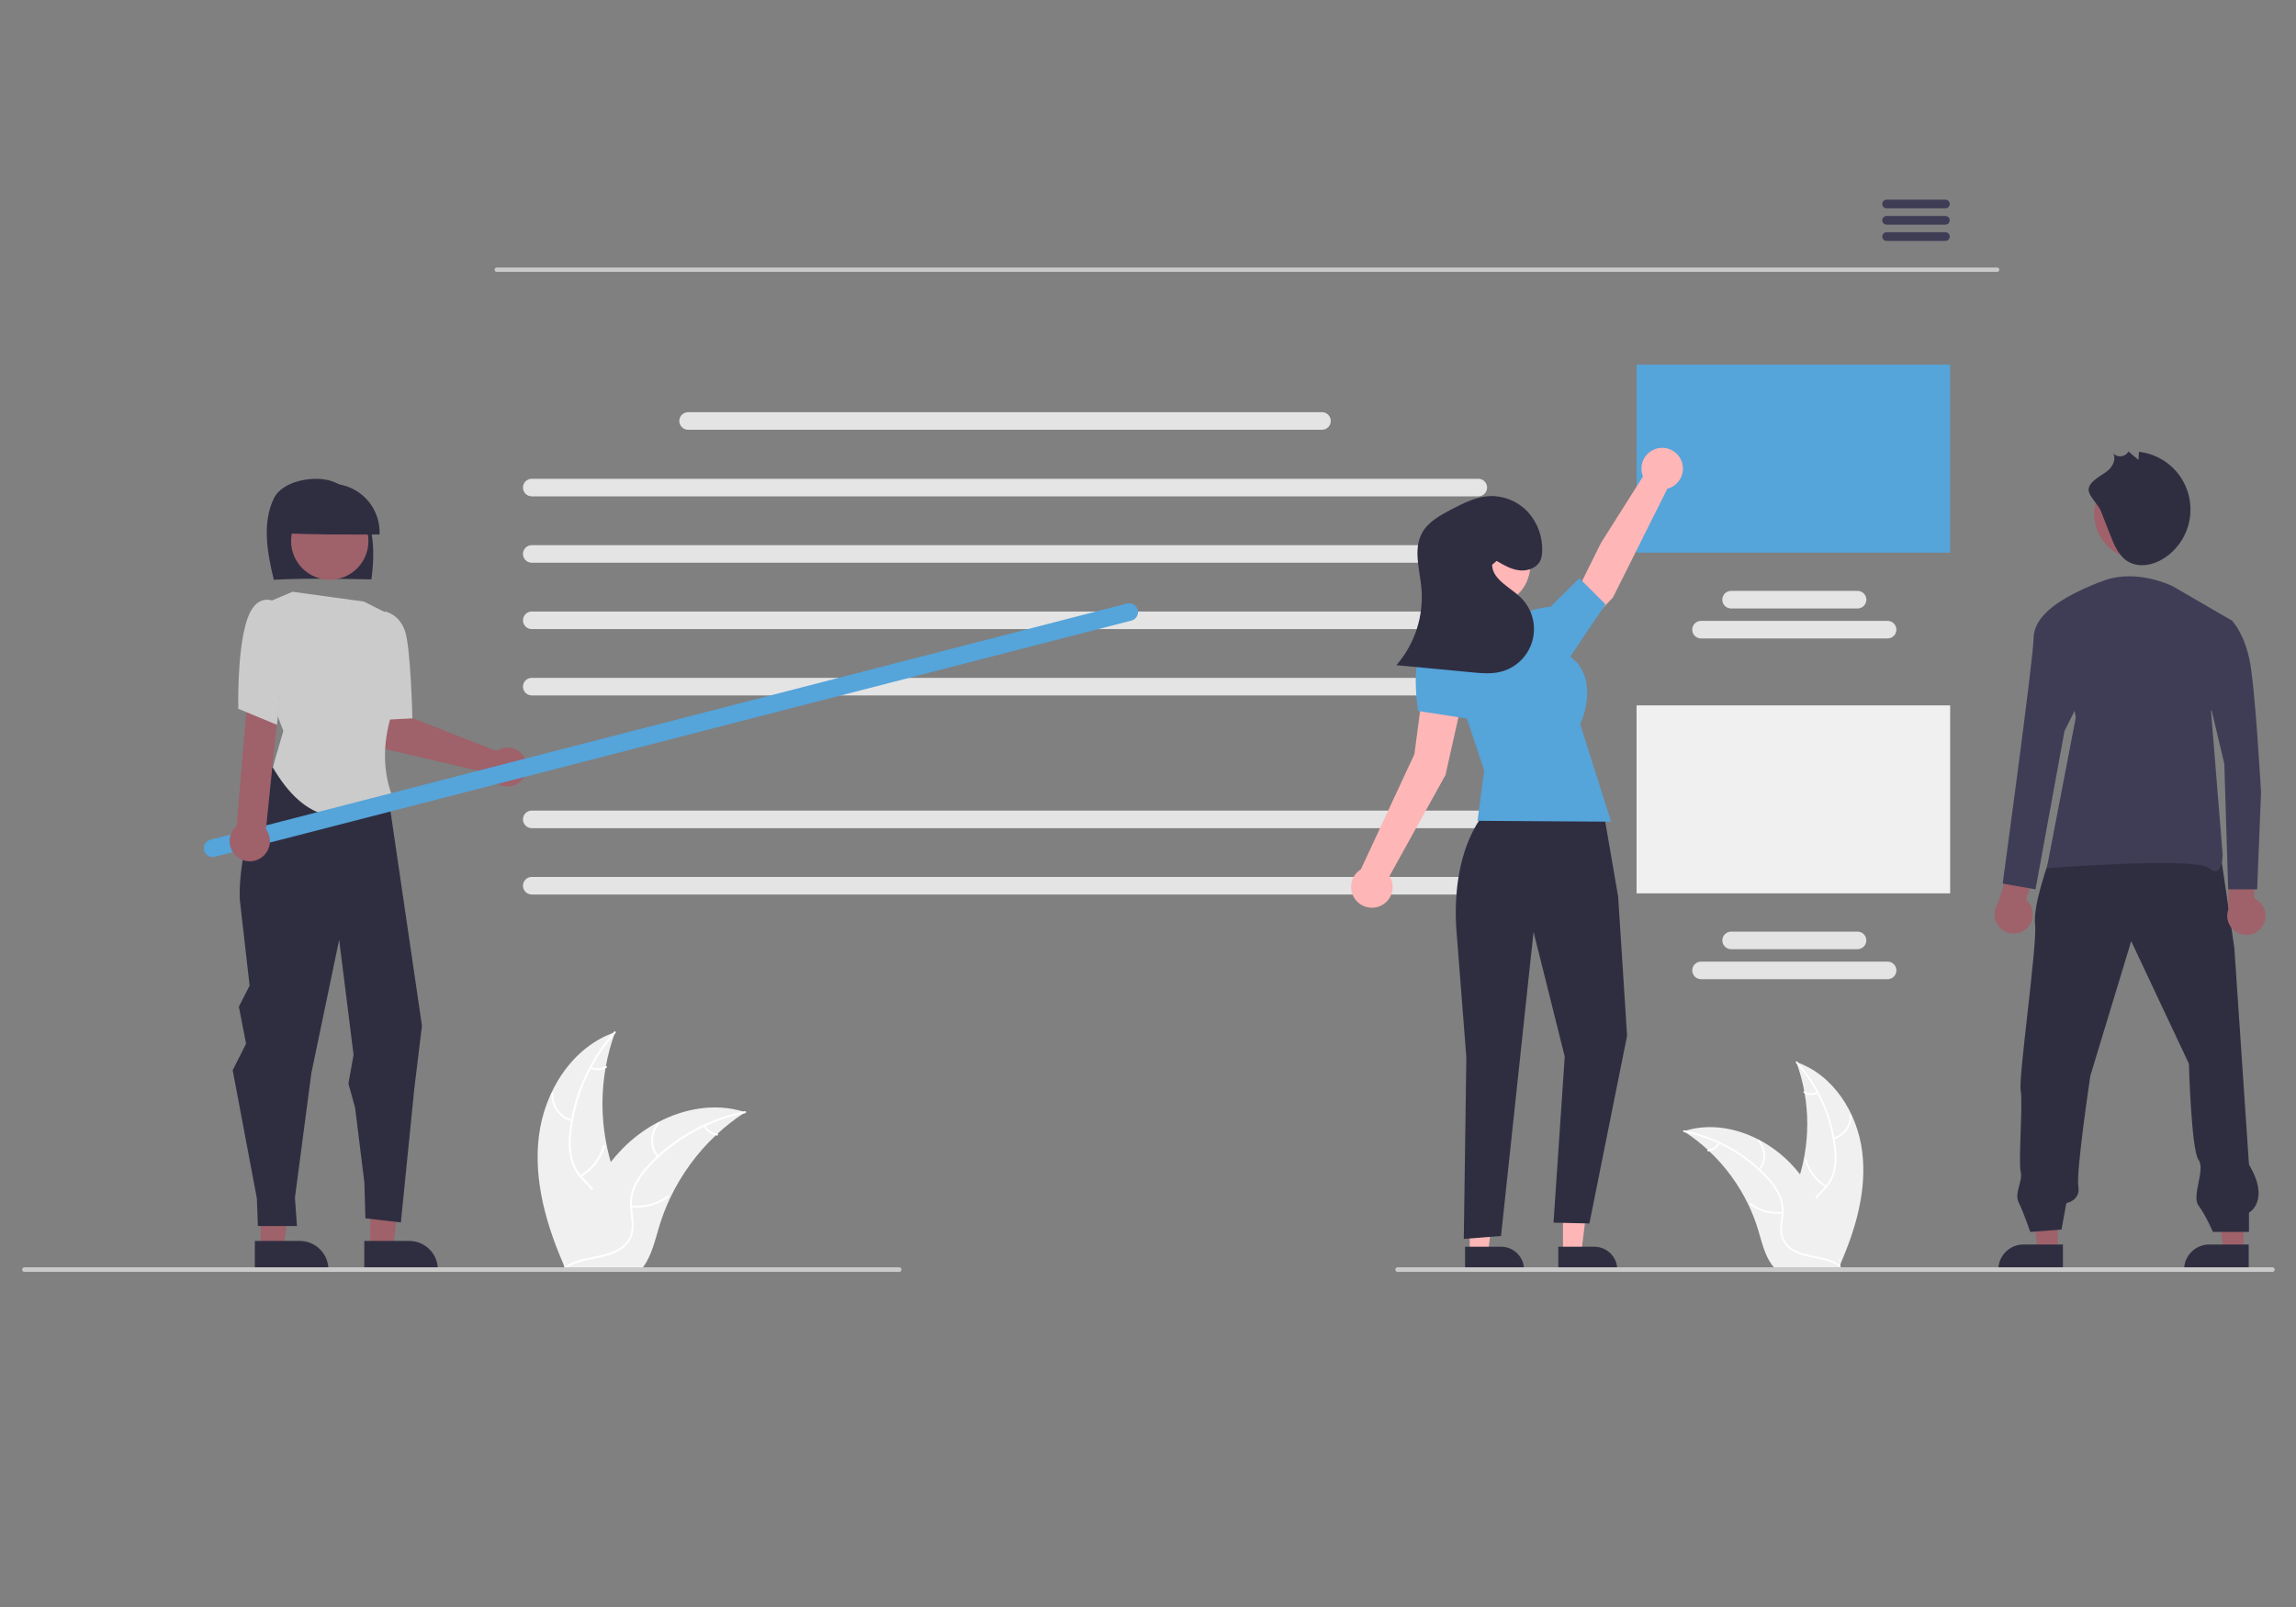 <?xml version="1.0" encoding="UTF-8" standalone="no" ?>
<!DOCTYPE svg PUBLIC "-//W3C//DTD SVG 1.1//EN" "http://www.w3.org/Graphics/SVG/1.1/DTD/svg11.dtd">
<svg xmlns="http://www.w3.org/2000/svg" xmlns:xlink="http://www.w3.org/1999/xlink" version="1.1" width="500" height="350" viewBox="0 0 500 350" xml:space="preserve">
<rect x="0" y="0" width="500" height="350" fill="#808080" stroke="none"/>
<desc>Created with Fabric.js 4.6.0</desc>
<defs>
</defs>
<g transform="matrix(0.5 0 0 0.5 126.78 250.42)" id="NEQy1RL6b5vdJhD2Q0YyV"  >
<path style="stroke: none; stroke-width: 1; stroke-dasharray: none; stroke-linecap: butt; stroke-dashoffset: 0; stroke-linejoin: miter; stroke-miterlimit: 4; fill: rgb(240,240,240); fill-rule: nonzero; opacity: 1;" vector-effect="non-scaling-stroke"  transform=" translate(-352.58, -632.21)" d="M 333.732 626.165 C 336.164 606.614 348.28 587.352 366.925 580.989 C 359.572 601.112 359.574 623.187 366.93 643.309 C 369.795 651.059 373.788 659.38 371.093 667.191 C 369.416 672.051 365.314 675.77 360.729 678.095 C 356.144 680.42 351.055 681.528 346.03 682.614 L 345.041 683.432 C 337.063 665.418 331.301 645.715 333.732 626.165 Z" stroke-linecap="round" />
</g>
<g transform="matrix(0.5 0 0 0.5 128.44 250.18)" id="rcUrTuBvffaTBfd8xc5fp"  >
<path style="stroke: none; stroke-width: 1; stroke-dasharray: none; stroke-linecap: butt; stroke-dashoffset: 0; stroke-linejoin: miter; stroke-miterlimit: 4; fill: rgb(255,255,255); fill-rule: nonzero; opacity: 1;" vector-effect="non-scaling-stroke"  transform=" translate(-355.91, -631.73)" d="M 367.11 581.359 C 356.252 593.525 349.503 608.803 347.823 625.023 C 347.399 628.509 347.527 632.039 348.203 635.485 C 348.969 638.82 350.615 641.889 352.969 644.372 C 355.117 646.733 357.587 648.898 359.124 651.739 C 360.672 654.704 360.881 658.189 359.698 661.318 C 358.341 665.21 355.666 668.382 352.943 671.394 C 349.919 674.737 346.725 678.162 345.44 682.595 C 345.284 683.132 344.46 682.859 344.616 682.323 C 346.852 674.611 354.338 670.23 357.909 663.284 C 359.575 660.042 360.274 656.279 358.712 652.858 C 357.346 649.866 354.801 647.631 352.605 645.26 C 350.273 642.87 348.562 639.946 347.621 636.743 C 346.772 633.343 346.508 629.823 346.84 626.335 C 347.462 618.469 349.318 610.75 352.338 603.461 C 355.738 595.122 360.54 587.427 366.536 580.708 C 366.907 580.292 367.479 580.946 367.11 581.359 Z" stroke-linecap="round" />
</g>
<g transform="matrix(0.5 0 0 0.5 122.45 241.08)" id="lRaRSNC34xDx_gFM0s7cV"  >
<path style="stroke: none; stroke-width: 1; stroke-dasharray: none; stroke-linecap: butt; stroke-dashoffset: 0; stroke-linejoin: miter; stroke-miterlimit: 4; fill: rgb(255,255,255); fill-rule: nonzero; opacity: 1;" vector-effect="non-scaling-stroke"  transform=" translate(-343.89, -613.48)" d="M 348.057 619.769 C 342.515 618.423 338.764 613.261 339.196 607.575 C 339.24 607.018 340.108 607.061 340.064 607.619 C 339.651 612.915 343.159 617.722 348.329 618.944 C 348.872 619.073 348.597 619.897 348.057 619.769 Z" stroke-linecap="round" />
</g>
<g transform="matrix(0.5 0 0 0.5 129 252.87)" id="8rn2TOu5_8__-T9INCigD"  >
<path style="stroke: none; stroke-width: 1; stroke-dasharray: none; stroke-linecap: butt; stroke-dashoffset: 0; stroke-linejoin: miter; stroke-miterlimit: 4; fill: rgb(255,255,255); fill-rule: nonzero; opacity: 1;" vector-effect="non-scaling-stroke"  transform=" translate(-357.04, -637.13)" d="M 351.722 643.319 C 356.568 640.426 360.145 635.812 361.741 630.398 C 361.898 629.862 362.723 630.134 362.565 630.67 C 360.895 636.301 357.162 641.095 352.113 644.095 C 351.631 644.38 351.243 643.603 351.722 643.319 Z" stroke-linecap="round" />
</g>
<g transform="matrix(0.5 0 0 0.5 130.32 232.62)" id="iZwr3kVJ7snHaL8W5xT7U"  >
<path style="stroke: none; stroke-width: 1; stroke-dasharray: none; stroke-linecap: butt; stroke-dashoffset: 0; stroke-linejoin: miter; stroke-miterlimit: 4; fill: rgb(255,255,255); fill-rule: nonzero; opacity: 1;" vector-effect="non-scaling-stroke"  transform=" translate(-359.69, -596.51)" d="M 356.544 595.945 C 358.546 596.896 360.892 596.777 362.788 595.628 C 363.265 595.336 363.653 596.114 363.178 596.403 C 361.079 597.663 358.492 597.8 356.271 596.769 C 356.049 596.688 355.928 596.448 355.995 596.221 C 356.071 595.994 356.316 595.871 356.544 595.945 Z" stroke-linecap="round" />
</g>
<g transform="matrix(0.5 0 0 0.5 142.53 258.88)" id="9mqm19ipmu99v2U4S-IU5"  >
<path style="stroke: none; stroke-width: 1; stroke-dasharray: none; stroke-linecap: butt; stroke-dashoffset: 0; stroke-linejoin: miter; stroke-miterlimit: 4; fill: rgb(240,240,240); fill-rule: nonzero; opacity: 1;" vector-effect="non-scaling-stroke"  transform=" translate(-384.19, -649.2)" d="M 423.758 615.909 C 423.465 616.099 423.172 616.29 422.879 616.488 C 418.952 619.07 415.242 621.967 411.784 625.15 C 411.513 625.392 411.242 625.641 410.978 625.89 C 402.73 633.647 395.993 642.869 391.111 653.085 C 389.172 657.152 387.545 661.361 386.245 665.675 C 384.449 671.633 382.977 678.236 379.422 683.109 C 379.057 683.622 378.661 684.111 378.235 684.575 L 346.115 684.575 C 346.042 684.538 345.969 684.509 345.895 684.472 L 344.613 684.531 C 344.665 684.304 344.723 684.069 344.774 683.842 C 344.804 683.71 344.84 683.578 344.87 683.446 C 344.891 683.358 344.914 683.27 344.928 683.19 C 344.935 683.16 344.943 683.131 344.95 683.109 C 344.965 683.029 344.987 682.955 345.002 682.882 Q 345.485 680.914 345.998 678.947 C 345.998 678.939 345.998 678.939 346.005 678.932 C 348.515 668.912 352.205 659.224 356.998 650.073 C 357.144 649.802 357.291 649.524 357.452 649.253 C 359.671 645.202 362.218 641.339 365.066 637.703 C 366.632 635.717 368.298 633.812 370.057 631.994 C 374.61 627.307 379.873 623.365 385.651 620.313 C 397.172 614.231 410.509 611.9 422.82 615.616 C 423.135 615.711 423.443 615.806 423.758 615.909 Z" stroke-linecap="round" />
</g>
<g transform="matrix(0.5 0 0 0.5 142.64 259.19)" id="uISE5zpcvPUv1Ou6g5Ajg"  >
<path style="stroke: none; stroke-width: 1; stroke-dasharray: none; stroke-linecap: butt; stroke-dashoffset: 0; stroke-linejoin: miter; stroke-miterlimit: 4; fill: rgb(255,255,255); fill-rule: nonzero; opacity: 1;" vector-effect="non-scaling-stroke"  transform=" translate(-384.41, -649.81)" d="M 423.686 616.316 C 407.692 619.493 393.105 627.629 381.997 639.568 C 379.561 642.095 377.537 644.991 376.002 648.149 C 374.607 651.274 374.073 654.715 374.457 658.115 C 374.751 661.293 375.42 664.509 374.936 667.703 C 374.387 671.002 372.455 673.91 369.627 675.696 C 366.2 677.987 362.155 678.909 358.167 679.674 C 353.74 680.524 349.128 681.335 345.433 684.101 C 344.985 684.436 344.491 683.722 344.938 683.387 C 351.367 678.576 359.982 679.585 367.015 676.189 C 370.297 674.604 373.121 672.02 373.934 668.348 C 374.645 665.137 373.958 661.819 373.632 658.604 C 373.209 655.293 373.603 651.928 374.78 648.804 C 376.15 645.578 378.058 642.609 380.423 640.023 C 385.656 634.118 391.784 629.071 398.584 625.069 C 406.32 620.459 414.787 617.206 423.619 615.451 C 424.166 615.342 424.229 616.209 423.686 616.316 Z" stroke-linecap="round" />
</g>
<g transform="matrix(0.5 0 0 0.5 142.71 248.31)" id="3X_OWJGpN-2OFIq0e-4e3"  >
<path style="stroke: none; stroke-width: 1; stroke-dasharray: none; stroke-linecap: butt; stroke-dashoffset: 0; stroke-linejoin: miter; stroke-miterlimit: 4; fill: rgb(255,255,255); fill-rule: nonzero; opacity: 1;" vector-effect="non-scaling-stroke"  transform=" translate(-384.55, -627.99)" d="M 385.348 635.513 C 381.733 631.102 381.846 624.722 385.614 620.443 C 385.985 620.025 386.652 620.581 386.281 620.999 C 382.763 624.98 382.67 630.93 386.061 635.018 C 386.418 635.449 385.702 635.941 385.348 635.513 Z" stroke-linecap="round" />
</g>
<g transform="matrix(0.5 0 0 0.5 141.48 261.69)" id="ItooeQs4IDz48GfcrTrQq"  >
<path style="stroke: none; stroke-width: 1; stroke-dasharray: none; stroke-linecap: butt; stroke-dashoffset: 0; stroke-linejoin: miter; stroke-miterlimit: 4; fill: rgb(255,255,255); fill-rule: nonzero; opacity: 1;" vector-effect="non-scaling-stroke"  transform=" translate(-382.07, -654.84)" d="M 374.095 656.524 C 379.707 657.131 385.341 655.601 389.874 652.239 C 390.323 651.905 390.817 652.619 390.368 652.952 C 385.644 656.442 379.778 658.023 373.94 657.378 C 373.384 657.316 373.542 656.462 374.095 656.524 Z" stroke-linecap="round" />
</g>
<g transform="matrix(0.5 0 0 0.5 154.82 246.17)" id="pFNbcQWxTjuO4ooltYQhw"  >
<path style="stroke: none; stroke-width: 1; stroke-dasharray: none; stroke-linecap: butt; stroke-dashoffset: 0; stroke-linejoin: miter; stroke-miterlimit: 4; fill: rgb(255,255,255); fill-rule: nonzero; opacity: 1;" vector-effect="non-scaling-stroke"  transform=" translate(-408.84, -623.69)" d="M 406.468 621.601 C 407.494 623.566 409.439 624.883 411.644 625.107 C 412.201 625.162 412.042 626.016 411.489 625.961 C 409.055 625.703 406.906 624.255 405.754 622.095 C 405.625 621.896 405.673 621.632 405.864 621.491 C 406.061 621.356 406.33 621.405 406.468 621.601 Z" stroke-linecap="round" />
</g>
<g transform="matrix(0.5 0 0 0.5 397.39 253.46)" id="3XdhsMX3jnqTeLDdZwuTH"  >
<path style="stroke: none; stroke-width: 1; stroke-dasharray: none; stroke-linecap: butt; stroke-dashoffset: 0; stroke-linejoin: miter; stroke-miterlimit: 4; fill: rgb(240,240,240); fill-rule: nonzero; opacity: 1;" vector-effect="non-scaling-stroke"  transform=" translate(-895.55, -638.31)" d="M 911.84 633.079 C 909.738 616.177 899.263 599.524 883.144 594.024 C 889.501 611.42 889.5 630.505 883.141 647.9 C 880.664 654.6 877.211 661.794 879.541 668.546 C 880.991 672.748 884.537 675.963 888.501 677.973 C 892.465 679.983 896.864 680.941 901.209 681.879 L 902.064 682.586 C 908.96 667.013 913.942 649.98 911.84 633.079 Z" stroke-linecap="round" />
</g>
<g transform="matrix(0.5 0 0 0.5 395.95 253.25)" id="xI-hsKeNW-sDgtX6qtdjW"  >
<path style="stroke: none; stroke-width: 1; stroke-dasharray: none; stroke-linecap: butt; stroke-dashoffset: 0; stroke-linejoin: miter; stroke-miterlimit: 4; fill: rgb(255,255,255); fill-rule: nonzero; opacity: 1;" vector-effect="non-scaling-stroke"  transform=" translate(-892.66, -637.89)" d="M 882.984 594.343 C 892.371 604.861 898.206 618.069 899.659 632.092 C 900.025 635.105 899.914 638.157 899.33 641.136 C 898.667 644.019 897.245 646.672 895.21 648.819 C 893.353 650.86 891.217 652.732 889.888 655.188 C 888.55 657.751 888.37 660.764 889.393 663.469 C 890.566 666.833 892.878 669.576 895.232 672.179 C 897.846 675.07 900.607 678.031 901.718 681.863 C 901.853 682.328 902.566 682.092 902.431 681.628 C 900.498 674.961 894.026 671.173 890.939 665.168 C 889.499 662.366 888.894 659.113 890.245 656.155 C 891.425 653.568 893.626 651.636 895.524 649.586 C 897.54 647.521 899.019 644.993 899.833 642.224 C 900.567 639.284 900.795 636.242 900.508 633.226 C 899.97 626.426 898.366 619.753 895.755 613.451 C 892.816 606.242 888.664 599.589 883.481 593.78 C 883.16 593.421 882.666 593.986 882.984 594.343 Z" stroke-linecap="round" />
</g>
<g transform="matrix(0.5 0 0 0.5 401.13 245.38)" id="Ff1adzeSBCFjEbWuexWIP"  >
<path style="stroke: none; stroke-width: 1; stroke-dasharray: none; stroke-linecap: butt; stroke-dashoffset: 0; stroke-linejoin: miter; stroke-miterlimit: 4; fill: rgb(255,255,255); fill-rule: nonzero; opacity: 1;" vector-effect="non-scaling-stroke"  transform=" translate(-903.06, -622.11)" d="M 899.456 627.549 C 904.247 626.386 907.49 621.923 907.116 617.008 C 907.078 616.526 906.328 616.563 906.367 617.045 C 906.723 621.624 903.69 625.779 899.221 626.836 C 898.751 626.948 898.989 627.66 899.456 627.549 Z" stroke-linecap="round" />
</g>
<g transform="matrix(0.5 0 0 0.5 395.47 255.57)" id="rdW0unGJhSzR7wkQbGD-_"  >
<path style="stroke: none; stroke-width: 1; stroke-dasharray: none; stroke-linecap: butt; stroke-dashoffset: 0; stroke-linejoin: miter; stroke-miterlimit: 4; fill: rgb(255,255,255); fill-rule: nonzero; opacity: 1;" vector-effect="non-scaling-stroke"  transform=" translate(-891.69, -642.56)" d="M 896.288 647.909 C 892.098 645.407 889.006 641.419 887.626 636.738 C 887.49 636.275 886.777 636.51 886.914 636.974 C 888.358 641.842 891.585 645.986 895.95 648.579 C 896.366 648.826 896.702 648.154 896.288 647.909 Z" stroke-linecap="round" />
</g>
<g transform="matrix(0.5 0 0 0.5 394.33 238.07)" id="0OV7uJXoK5DrjfD_4m-sP"  >
<path style="stroke: none; stroke-width: 1; stroke-dasharray: none; stroke-linecap: butt; stroke-dashoffset: 0; stroke-linejoin: miter; stroke-miterlimit: 4; fill: rgb(255,255,255); fill-rule: nonzero; opacity: 1;" vector-effect="non-scaling-stroke"  transform=" translate(-889.4, -607.44)" d="M 892.119 606.953 C 890.388 607.776 888.36 607.673 886.721 606.679 C 886.308 606.427 885.973 607.099 886.384 607.35 C 888.198 608.438 890.435 608.557 892.355 607.666 C 892.547 607.596 892.651 607.388 892.593 607.192 C 892.528 606.996 892.316 606.889 892.119 606.953 Z" stroke-linecap="round" />
</g>
<g transform="matrix(0.5 0 0 0.5 383.77 260.77)" id="kZpO3lJkLsVgSEGRbzIYs"  >
<path style="stroke: none; stroke-width: 1; stroke-dasharray: none; stroke-linecap: butt; stroke-dashoffset: 0; stroke-linejoin: miter; stroke-miterlimit: 4; fill: rgb(240,240,240); fill-rule: nonzero; opacity: 1;" vector-effect="non-scaling-stroke"  transform=" translate(-868.22, -652.99)" d="M 834.011 624.212 C 834.265 624.377 834.518 624.542 834.772 624.713 C 838.166 626.945 841.374 629.449 844.363 632.201 C 844.598 632.41 844.832 632.626 845.06 632.841 C 852.191 639.547 858.015 647.519 862.235 656.352 C 863.912 659.868 865.318 663.506 866.442 667.236 C 867.994 672.386 869.268 678.095 872.34 682.308 C 872.656 682.751 872.999 683.174 873.367 683.575 L 901.135 683.575 C 901.198 683.543 901.261 683.518 901.325 683.486 L 902.433 683.537 C 902.389 683.34 902.338 683.138 902.294 682.941 C 902.269 682.827 902.237 682.713 902.212 682.599 C 902.193 682.523 902.174 682.447 902.161 682.377 C 902.155 682.352 902.148 682.327 902.142 682.308 C 902.129 682.238 902.11 682.175 902.097 682.111 Q 901.679 680.41 901.236 678.709 C 901.236 678.703 901.236 678.703 901.23 678.696 C 899.06 670.034 895.87 661.659 891.727 653.748 C 891.6 653.513 891.473 653.273 891.334 653.038 C 889.415 649.536 887.214 646.197 884.751 643.054 C 883.397 641.337 881.957 639.69 880.437 638.118 C 876.5 634.066 871.951 630.658 866.955 628.02 C 856.996 622.761 845.466 620.747 834.822 623.959 C 834.55 624.041 834.284 624.123 834.011 624.212 Z" stroke-linecap="round" />
</g>
<g transform="matrix(0.5 0 0 0.5 383.67 261.04)" id="Zj1Rp52vtMrvjzY9-zCjz"  >
<path style="stroke: none; stroke-width: 1; stroke-dasharray: none; stroke-linecap: butt; stroke-dashoffset: 0; stroke-linejoin: miter; stroke-miterlimit: 4; fill: rgb(255,255,255); fill-rule: nonzero; opacity: 1;" vector-effect="non-scaling-stroke"  transform=" translate(-868.03, -653.52)" d="M 834.074 624.565 C 847.901 627.311 860.512 634.344 870.114 644.666 C 872.221 646.851 873.97 649.355 875.297 652.084 C 876.504 654.785 876.965 657.76 876.633 660.7 C 876.379 663.447 875.801 666.228 876.219 668.989 C 876.694 671.841 878.364 674.355 880.809 675.899 C 883.771 677.879 887.268 678.677 890.716 679.338 C 894.543 680.072 898.53 680.774 901.725 683.165 C 902.112 683.455 902.539 682.837 902.152 682.548 C 896.595 678.389 889.147 679.261 883.067 676.325 C 880.23 674.955 877.788 672.721 877.085 669.547 C 876.471 666.77 877.065 663.903 877.346 661.123 C 877.712 658.26 877.371 655.351 876.353 652.65 C 875.17 649.862 873.52 647.295 871.475 645.06 C 866.952 639.954 861.653 635.591 855.775 632.132 C 849.087 628.146 841.767 625.333 834.131 623.816 C 833.659 623.722 833.604 624.472 834.074 624.565 Z" stroke-linecap="round" />
</g>
<g transform="matrix(0.5 0 0 0.5 383.61 251.63)" id="KGqYh6tDYCZG0-DEHuzFz"  >
<path style="stroke: none; stroke-width: 1; stroke-dasharray: none; stroke-linecap: butt; stroke-dashoffset: 0; stroke-linejoin: miter; stroke-miterlimit: 4; fill: rgb(255,255,255); fill-rule: nonzero; opacity: 1;" vector-effect="non-scaling-stroke"  transform=" translate(-867.91, -634.65)" d="M 867.218 641.16 C 870.343 637.347 870.245 631.832 866.987 628.132 C 866.667 627.77 866.09 628.251 866.411 628.613 C 869.452 632.054 869.533 637.198 866.601 640.733 C 866.293 641.105 866.912 641.53 867.218 641.16 Z" stroke-linecap="round" />
</g>
<g transform="matrix(0.5 0 0 0.5 384.68 263.2)" id="ANiCISxnFEbX0PuhSpqzE"  >
<path style="stroke: none; stroke-width: 1; stroke-dasharray: none; stroke-linecap: butt; stroke-dashoffset: 0; stroke-linejoin: miter; stroke-miterlimit: 4; fill: rgb(255,255,255); fill-rule: nonzero; opacity: 1;" vector-effect="non-scaling-stroke"  transform=" translate(-870.05, -657.86)" d="M 876.946 659.324 C 872.095 659.849 867.224 658.526 863.305 655.62 C 862.917 655.332 862.49 655.949 862.877 656.237 C 866.961 659.254 872.033 660.62 877.08 660.063 C 877.561 660.009 877.424 659.271 876.946 659.324 Z" stroke-linecap="round" />
</g>
<g transform="matrix(0.5 0 0 0.5 373.15 249.78)" id="sYxNOGdOb9xnmUBk5rwJk"  >
<path style="stroke: none; stroke-width: 1; stroke-dasharray: none; stroke-linecap: butt; stroke-dashoffset: 0; stroke-linejoin: miter; stroke-miterlimit: 4; fill: rgb(255,255,255); fill-rule: nonzero; opacity: 1;" vector-effect="non-scaling-stroke"  transform=" translate(-846.91, -630.94)" d="M 848.959 629.133 C 848.073 630.832 846.391 631.971 844.484 632.164 C 844.003 632.212 844.14 632.95 844.618 632.903 C 846.723 632.68 848.58 631.428 849.576 629.56 C 849.687 629.389 849.646 629.16 849.482 629.038 C 849.311 628.921 849.078 628.964 848.959 629.133 Z" stroke-linecap="round" />
</g>
<g transform="matrix(0.5 0 0 0.5 271.55 58.74)" id="eHikuzByh6Mpq5a4UF2As"  >
<path style="stroke: none; stroke-width: 1; stroke-dasharray: none; stroke-linecap: butt; stroke-dashoffset: 0; stroke-linejoin: miter; stroke-miterlimit: 4; fill: rgb(202,202,202); fill-rule: nonzero; opacity: 1;" vector-effect="non-scaling-stroke"  transform=" translate(-643.06, -247.62)" d="M 969.8 248.57 L 316.312 248.57 C 315.788 248.57 315.363 248.145 315.363 247.621 C 315.363 247.098 315.788 246.673 316.312 246.673 L 969.8 246.673 C 970.138 246.673 970.452 246.854 970.621 247.147 C 970.79 247.441 970.79 247.802 970.621 248.096 C 970.452 248.389 970.138 248.57 969.8 248.57 Z" stroke-linecap="round" />
</g>
<g transform="matrix(0.5 0 0 0.5 417.25 44.43)" id="B0rucXK-FPw5mhE6H-rNC"  >
<path style="stroke: none; stroke-width: 1; stroke-dasharray: none; stroke-linecap: butt; stroke-dashoffset: 0; stroke-linejoin: miter; stroke-miterlimit: 4; fill: rgb(63,61,86); fill-rule: nonzero; opacity: 1;" vector-effect="non-scaling-stroke"  transform=" translate(-935.4, -218.91)" d="M 948.205 220.807 L 922.597 220.807 C 921.549 220.807 920.7 219.958 920.7 218.91 C 920.7 217.862 921.549 217.013 922.597 217.013 L 948.205 217.013 C 948.884 217.012 949.512 217.373 949.852 217.96 C 950.192 218.548 950.192 219.272 949.852 219.86 C 949.512 220.447 948.884 220.808 948.205 220.807 Z" stroke-linecap="round" />
</g>
<g transform="matrix(0.5 0 0 0.5 417.25 47.98)" id="t1H6Kmfulyi8qwGCiS4Z8"  >
<path style="stroke: none; stroke-width: 1; stroke-dasharray: none; stroke-linecap: butt; stroke-dashoffset: 0; stroke-linejoin: miter; stroke-miterlimit: 4; fill: rgb(63,61,86); fill-rule: nonzero; opacity: 1;" vector-effect="non-scaling-stroke"  transform=" translate(-935.4, -226.02)" d="M 948.205 227.92 L 922.597 227.92 C 921.549 227.92 920.7 227.071 920.7 226.023 C 920.7 224.976 921.549 224.127 922.597 224.127 L 948.205 224.127 C 948.883 224.126 949.509 224.488 949.848 225.075 C 950.187 225.662 950.187 226.385 949.848 226.972 C 949.509 227.559 948.883 227.92 948.205 227.92 Z" stroke-linecap="round" />
</g>
<g transform="matrix(0.5 0 0 0.5 417.25 51.52)" id="onBCFkZ7N_cw9ksoZt96K"  >
<path style="stroke: none; stroke-width: 1; stroke-dasharray: none; stroke-linecap: butt; stroke-dashoffset: 0; stroke-linejoin: miter; stroke-miterlimit: 4; fill: rgb(63,61,86); fill-rule: nonzero; opacity: 1;" vector-effect="non-scaling-stroke"  transform=" translate(-935.4, -233.14)" d="M 948.205 235.034 L 922.597 235.034 C 921.549 235.034 920.7 234.184 920.7 233.137 C 920.7 232.089 921.549 231.24 922.597 231.24 L 948.205 231.24 C 948.884 231.238 949.512 231.6 949.852 232.187 C 950.192 232.775 950.192 233.499 949.852 234.087 C 949.512 234.674 948.884 235.035 948.205 235.034 Z" stroke-linecap="round" />
</g>
<g transform="matrix(0.5 0 0 0.5 390.54 99.89)" id="T-Qz1sWLL1Z3ay-jje0gA"  >
<path style="stroke: none; stroke-width: 1; stroke-dasharray: none; stroke-linecap: butt; stroke-dashoffset: 0; stroke-linejoin: miter; stroke-miterlimit: 4; fill: rgb(85,164,218); fill-rule: nonzero; opacity: 1;" vector-effect="non-scaling-stroke"  transform=" translate(-68.29, -40.94)" d="M 0 81.887 L 0 0 L 136.578 0 L 136.578 81.887 z" stroke-linecap="round" />
</g>
<g transform="matrix(0.5 0 0 0.5 390.75 137.14)" id="wi5B2Wqlu1RywFCh9kcHf"  >
<path style="stroke: none; stroke-width: 1; stroke-dasharray: none; stroke-linecap: butt; stroke-dashoffset: 0; stroke-linejoin: miter; stroke-miterlimit: 4; fill: rgb(228,228,228); fill-rule: nonzero; opacity: 1;" vector-effect="non-scaling-stroke"  transform=" translate(-882.23, -404.92)" d="M 922.854 408.747 L 841.591 408.747 C 839.479 408.744 837.769 407.031 837.769 404.92 C 837.769 402.808 839.479 401.095 841.591 401.092 L 922.854 401.092 C 924.968 401.092 926.682 402.806 926.682 404.92 C 926.682 407.034 924.968 408.747 922.854 408.747 Z" stroke-linecap="round" />
</g>
<g transform="matrix(0.5 0 0 0.5 390.75 130.61)" id="jNZhHEGZI6vrgFph1GLpC"  >
<path style="stroke: none; stroke-width: 1; stroke-dasharray: none; stroke-linecap: butt; stroke-dashoffset: 0; stroke-linejoin: miter; stroke-miterlimit: 4; fill: rgb(228,228,228); fill-rule: nonzero; opacity: 1;" vector-effect="non-scaling-stroke"  transform=" translate(-882.22, -391.82)" d="M 909.752 395.645 L 854.693 395.645 C 853.324 395.647 852.058 394.918 851.373 393.733 C 850.688 392.548 850.688 391.087 851.373 389.902 C 852.058 388.717 853.324 387.988 854.693 387.99 L 909.752 387.99 C 911.121 387.988 912.387 388.717 913.072 389.902 C 913.757 391.087 913.757 392.548 913.072 393.733 C 912.387 394.918 911.121 395.647 909.752 395.645 Z" stroke-linecap="round" />
</g>
<g transform="matrix(0.5 0 0 0.5 390.54 174.1)" id="0FYG03LYk60WkSfIekLiW"  >
<path style="stroke: none; stroke-width: 1; stroke-dasharray: none; stroke-linecap: butt; stroke-dashoffset: 0; stroke-linejoin: miter; stroke-miterlimit: 4; fill: rgb(240,240,240); fill-rule: nonzero; opacity: 1;" vector-effect="non-scaling-stroke"  transform=" translate(-68.29, -40.94)" d="M 0 81.887 L 0 0 L 136.578 0 L 136.578 81.887 z" stroke-linecap="round" />
</g>
<g transform="matrix(0.5 0 0 0.5 390.75 211.35)" id="wCQNRMFMYFGi94vU-UOdB"  >
<path style="stroke: none; stroke-width: 1; stroke-dasharray: none; stroke-linecap: butt; stroke-dashoffset: 0; stroke-linejoin: miter; stroke-miterlimit: 4; fill: rgb(228,228,228); fill-rule: nonzero; opacity: 1;" vector-effect="non-scaling-stroke"  transform=" translate(-882.22, -553.83)" d="M 922.854 557.655 L 841.591 557.655 C 839.477 557.655 837.763 555.942 837.763 553.828 C 837.763 551.714 839.477 550 841.591 550 L 922.854 550 C 924.968 550 926.682 551.714 926.682 553.828 C 926.682 555.942 924.968 557.655 922.854 557.655 Z" stroke-linecap="round" />
</g>
<g transform="matrix(0.5 0 0 0.5 390.75 204.82)" id="vb8SGBAXChowb9oXH_8I9"  >
<path style="stroke: none; stroke-width: 1; stroke-dasharray: none; stroke-linecap: butt; stroke-dashoffset: 0; stroke-linejoin: miter; stroke-miterlimit: 4; fill: rgb(228,228,228); fill-rule: nonzero; opacity: 1;" vector-effect="non-scaling-stroke"  transform=" translate(-882.22, -540.73)" d="M 909.752 544.553 L 854.693 544.553 C 852.579 544.553 850.865 542.839 850.865 540.725 C 850.865 538.611 852.579 536.898 854.693 536.898 L 909.752 536.898 C 911.866 536.898 913.58 538.611 913.58 540.725 C 913.58 542.839 911.866 544.553 909.752 544.553 Z" stroke-linecap="round" />
</g>
<g transform="matrix(0.5 0 0 0.5 218.87 106.19)" id="ESeFapbRy21coTytSPN6D"  >
<path style="stroke: none; stroke-width: 1; stroke-dasharray: none; stroke-linecap: butt; stroke-dashoffset: 0; stroke-linejoin: miter; stroke-miterlimit: 4; fill: rgb(228,228,228); fill-rule: nonzero; opacity: 1;" vector-effect="non-scaling-stroke"  transform=" translate(-537.36, -342.83)" d="M 743.488 346.655 L 331.225 346.655 C 329.111 346.655 327.397 344.942 327.397 342.828 C 327.397 340.714 329.111 339 331.225 339 L 743.488 339 C 745.602 339 747.316 340.714 747.316 342.828 C 747.316 344.942 745.602 346.655 743.488 346.655 Z" stroke-linecap="round" />
</g>
<g transform="matrix(0.5 0 0 0.5 218.87 120.65)" id="Z_SEyF5U3JQBWJY25QgGq"  >
<path style="stroke: none; stroke-width: 1; stroke-dasharray: none; stroke-linecap: butt; stroke-dashoffset: 0; stroke-linejoin: miter; stroke-miterlimit: 4; fill: rgb(228,228,228); fill-rule: nonzero; opacity: 1;" vector-effect="non-scaling-stroke"  transform=" translate(-537.36, -371.83)" d="M 743.488 375.655 L 331.225 375.655 C 329.111 375.655 327.397 373.942 327.397 371.828 C 327.397 369.714 329.111 368 331.225 368 L 743.488 368 C 745.602 368 747.316 369.714 747.316 371.828 C 747.316 373.942 745.602 375.655 743.488 375.655 Z" stroke-linecap="round" />
</g>
<g transform="matrix(0.5 0 0 0.5 218.87 135.1)" id="elliYEB_KsisWQp2qRTMA"  >
<path style="stroke: none; stroke-width: 1; stroke-dasharray: none; stroke-linecap: butt; stroke-dashoffset: 0; stroke-linejoin: miter; stroke-miterlimit: 4; fill: rgb(228,228,228); fill-rule: nonzero; opacity: 1;" vector-effect="non-scaling-stroke"  transform=" translate(-537.36, -400.83)" d="M 743.488 404.655 L 331.225 404.655 C 329.111 404.655 327.397 402.942 327.397 400.828 C 327.397 398.714 329.111 397 331.225 397 L 743.488 397 C 745.602 397 747.316 398.714 747.316 400.828 C 747.316 402.942 745.602 404.655 743.488 404.655 Z" stroke-linecap="round" />
</g>
<g transform="matrix(0.5 0 0 0.5 218.87 149.55)" id="IakTOoWAQbnaeJ60yVnbv"  >
<path style="stroke: none; stroke-width: 1; stroke-dasharray: none; stroke-linecap: butt; stroke-dashoffset: 0; stroke-linejoin: miter; stroke-miterlimit: 4; fill: rgb(228,228,228); fill-rule: nonzero; opacity: 1;" vector-effect="non-scaling-stroke"  transform=" translate(-537.36, -429.83)" d="M 743.488 433.655 L 331.225 433.655 C 329.111 433.655 327.397 431.942 327.397 429.828 C 327.397 427.714 329.111 426 331.225 426 L 743.488 426 C 745.602 426 747.316 427.714 747.316 429.828 C 747.316 431.942 745.602 433.655 743.488 433.655 Z" stroke-linecap="round" />
</g>
<g transform="matrix(0.5 0 0 0.5 218.87 178.46)" id="O85xeS7jTZynP8jSmZZX4"  >
<path style="stroke: none; stroke-width: 1; stroke-dasharray: none; stroke-linecap: butt; stroke-dashoffset: 0; stroke-linejoin: miter; stroke-miterlimit: 4; fill: rgb(228,228,228); fill-rule: nonzero; opacity: 1;" vector-effect="non-scaling-stroke"  transform=" translate(-537.36, -487.83)" d="M 743.488 491.655 L 331.225 491.655 C 329.111 491.655 327.397 489.942 327.397 487.828 C 327.397 485.714 329.111 484 331.225 484 L 743.488 484 C 745.602 484 747.316 485.714 747.316 487.828 C 747.316 489.942 745.602 491.655 743.488 491.655 Z" stroke-linecap="round" />
</g>
<g transform="matrix(0.5 0 0 0.5 218.87 192.91)" id="lxsm1q0xmt1-TRaqRO-ty"  >
<path style="stroke: none; stroke-width: 1; stroke-dasharray: none; stroke-linecap: butt; stroke-dashoffset: 0; stroke-linejoin: miter; stroke-miterlimit: 4; fill: rgb(228,228,228); fill-rule: nonzero; opacity: 1;" vector-effect="non-scaling-stroke"  transform=" translate(-537.36, -516.83)" d="M 743.488 520.655 L 331.225 520.655 C 329.111 520.655 327.397 518.942 327.397 516.828 C 327.397 514.714 329.111 513 331.225 513 L 743.488 513 C 745.602 513 747.316 514.714 747.316 516.828 C 747.316 518.942 745.602 520.655 743.488 520.655 Z" stroke-linecap="round" />
</g>
<g transform="matrix(0.5 0 0 0.5 218.87 91.69)" id="eEyk0o_DO7F9FKfsw0Ae-"  >
<path style="stroke: none; stroke-width: 1; stroke-dasharray: none; stroke-linecap: butt; stroke-dashoffset: 0; stroke-linejoin: miter; stroke-miterlimit: 4; fill: rgb(228,228,228); fill-rule: nonzero; opacity: 1;" vector-effect="non-scaling-stroke"  transform=" translate(-537.36, -313.73)" d="M 675.386 317.553 L 399.327 317.553 C 397.958 317.555 396.692 316.826 396.007 315.641 C 395.322 314.456 395.322 312.995 396.007 311.81 C 396.692 310.624 397.958 309.895 399.327 309.898 L 675.386 309.898 C 676.755 309.895 678.021 310.624 678.706 311.81 C 679.391 312.995 679.391 314.456 678.706 315.641 C 678.021 316.826 676.755 317.555 675.386 317.553 Z" stroke-linecap="round" />
</g>
<g transform="matrix(0.5 0 0 0.5 343.31 265.18)" id="Va23jCSLgMdR7uUKqzhRj"  >
<path style="stroke: none; stroke-width: 1; stroke-dasharray: none; stroke-linecap: butt; stroke-dashoffset: 0; stroke-linejoin: miter; stroke-miterlimit: 4; fill: rgb(255,182,182); fill-rule: nonzero; opacity: 1;" vector-effect="non-scaling-stroke"  transform=" translate(-678.54, -447.42)" d="M 672.663 462.791 L 680.633 462.791 L 684.425 432.047 L 672.662 432.048 z" stroke-linecap="round" />
</g>
<g transform="matrix(0.5 0 0 0.5 345.77 274.12)" id="Y09dZVsqJx9a7J7VfUJup"  >
<path style="stroke: none; stroke-width: 1; stroke-dasharray: none; stroke-linecap: butt; stroke-dashoffset: 0; stroke-linejoin: miter; stroke-miterlimit: 4; fill: rgb(47,46,65); fill-rule: nonzero; opacity: 1;" vector-effect="non-scaling-stroke"  transform=" translate(-791.98, -679.78)" d="M 779.13 674.614 L 794.827 674.613 L 794.827 674.613 C 800.352 674.614 804.83 679.092 804.83 684.616 L 804.83 684.941 L 779.13 684.942 Z" stroke-linecap="round" />
</g>
<g transform="matrix(0.5 0 0 0.5 323.01 265.18)" id="2Y80QH4thrlpDuekCE6Jy"  >
<path style="stroke: none; stroke-width: 1; stroke-dasharray: none; stroke-linecap: butt; stroke-dashoffset: 0; stroke-linejoin: miter; stroke-miterlimit: 4; fill: rgb(255,182,182); fill-rule: nonzero; opacity: 1;" vector-effect="non-scaling-stroke"  transform=" translate(-637.81, -447.42)" d="M 631.925 462.791 L 639.895 462.791 L 643.687 432.047 L 631.923 432.048 z" stroke-linecap="round" />
</g>
<g transform="matrix(0.5 0 0 0.5 325.47 274.12)" id="ZFj2HFbd_LRrEUZ4sXE8T"  >
<path style="stroke: none; stroke-width: 1; stroke-dasharray: none; stroke-linecap: butt; stroke-dashoffset: 0; stroke-linejoin: miter; stroke-miterlimit: 4; fill: rgb(47,46,65); fill-rule: nonzero; opacity: 1;" vector-effect="non-scaling-stroke"  transform=" translate(-751.24, -679.78)" d="M 738.392 674.614 L 754.088 674.613 L 754.089 674.613 C 759.613 674.614 764.092 679.092 764.092 684.616 L 764.092 684.941 L 738.392 684.942 Z" stroke-linecap="round" />
</g>
<g transform="matrix(0.5 0 0 0.5 354.72 115.73)" id="cXE9MIMFNUhPtMgjmQJsP"  >
<path style="stroke: none; stroke-width: 1; stroke-dasharray: none; stroke-linecap: butt; stroke-dashoffset: 0; stroke-linejoin: miter; stroke-miterlimit: 4; fill: rgb(255,182,182); fill-rule: nonzero; opacity: 1;" vector-effect="non-scaling-stroke"  transform=" translate(-809.93, -361.97)" d="M 833.498 334.628 C 833.5 330.968 831.298 327.668 827.919 326.264 C 824.54 324.86 820.648 325.628 818.056 328.21 C 815.464 330.793 814.681 334.682 816.072 338.066 L 797.756 367.046 L 786.353 390.025 L 795.763 398.377 L 803.004 390.756 L 826.687 343.389 C 830.692 342.367 833.496 338.761 833.498 334.628 Z" stroke-linecap="round" />
</g>
<g transform="matrix(0.5 0 0 0.5 306.68 172.86)" id="w6O7cbVdhHAUinxQZWQZQ"  >
<path style="stroke: none; stroke-width: 1; stroke-dasharray: none; stroke-linecap: butt; stroke-dashoffset: 0; stroke-linejoin: miter; stroke-miterlimit: 4; fill: rgb(255,182,182); fill-rule: nonzero; opacity: 1;" vector-effect="non-scaling-stroke"  transform=" translate(-713.54, -476.59)" d="M 738.442 429.684 L 720.488 426.901 L 716.211 459.383 L 692.908 509.527 C 688.664 512.172 687.367 517.757 690.011 522.002 C 692.654 526.247 698.238 527.546 702.484 524.904 C 706.731 522.262 708.032 516.678 705.391 512.431 L 729.755 468.436 Z" stroke-linecap="round" />
</g>
<g transform="matrix(0.5 0 0 0.5 335.68 223.06)" id="kiBMOgFuwUagzX2qmmO6l"  >
<path style="stroke: none; stroke-width: 1; stroke-dasharray: none; stroke-linecap: butt; stroke-dashoffset: 0; stroke-linejoin: miter; stroke-miterlimit: 4; fill: rgb(47,46,65); fill-rule: nonzero; opacity: 1;" vector-effect="non-scaling-stroke"  transform=" translate(-771.74, -577.33)" d="M 748.391 483.794 C 748.391 483.794 732.603 498.394 734.609 535.104 L 739.032 591.816 L 737.917 670.87 L 754.133 669.596 L 768.301 537.112 L 781.88 591.43 L 777.005 663.787 L 792.626 664.149 L 809.039 582.377 L 805.149 521.761 L 798.614 483.794 Z" stroke-linecap="round" />
</g>
<g transform="matrix(0.5 0 0 0.5 332.23 156.36)" id="xEmGWvp8zjcn59T9E50iU"  >
<path style="stroke: none; stroke-width: 1; stroke-dasharray: none; stroke-linecap: butt; stroke-dashoffset: 0; stroke-linejoin: miter; stroke-miterlimit: 4; fill: rgb(85,164,218); fill-rule: nonzero; opacity: 1;" vector-effect="non-scaling-stroke"  transform=" translate(-764.8, -443.49)" d="M 765.283 398.3 L 727.562 408.861 L 746.742 466.327 L 743.875 488.31 L 802.036 488.687 L 788.566 446.196 C 788.566 446.196 796.125 430.652 787.494 419.757 Z" stroke-linecap="round" />
</g>
<g transform="matrix(0.5 0 0 0.5 339.91 135.92)" id="pM84350CgZSoPRE3ZjwUC"  >
<path style="stroke: none; stroke-width: 1; stroke-dasharray: none; stroke-linecap: butt; stroke-dashoffset: 0; stroke-linejoin: miter; stroke-miterlimit: 4; fill: rgb(85,164,218); fill-rule: nonzero; opacity: 1;" vector-effect="non-scaling-stroke"  transform=" translate(-780.21, -402.47)" d="M 760.757 407.353 L 765.283 398.3 C 765.283 398.3 765.137 396.025 775.772 394.899 L 788.25 382.497 L 799.672 393.88 L 780.371 422.441 Z" stroke-linecap="round" />
</g>
<g transform="matrix(0.5 0 0 0.5 314.76 147.34)" id="6fKehvhMZ_WoWoYq5P1Cy"  >
<path style="stroke: none; stroke-width: 1; stroke-dasharray: none; stroke-linecap: butt; stroke-dashoffset: 0; stroke-linejoin: miter; stroke-miterlimit: 4; fill: rgb(85,164,218); fill-rule: nonzero; opacity: 1;" vector-effect="non-scaling-stroke"  transform=" translate(-729.76, -425.39)" d="M 742.651 416.406 C 742.651 416.406 729.071 401.317 721.527 408.861 C 713.983 416.406 717.851 440.394 717.851 440.394 L 741.349 444.041 Z" stroke-linecap="round" />
</g>
<g transform="matrix(0.5 0 0 0.5 324.62 122.77)" id="4doJrUSjhR5mXYDXZn5kE"  >
<path style="stroke: none; stroke-width: 1; stroke-dasharray: none; stroke-linecap: butt; stroke-dashoffset: 0; stroke-linejoin: miter; stroke-miterlimit: 4; fill: rgb(255,182,182); fill-rule: nonzero; opacity: 1;" vector-effect="non-scaling-stroke"  transform=" translate(-749.54, -376.09)" d="M 749.538 358.407 C 772.665 358.511 772.663 393.674 749.537 393.774 C 726.412 393.67 726.414 358.508 749.538 358.407 Z" stroke-linecap="round" />
</g>
<g transform="matrix(0.5 0 0 0.5 319.97 127.34)" id="nKcai7lzwZL7h9oOcj525"  >
<path style="stroke: none; stroke-width: 1; stroke-dasharray: none; stroke-linecap: butt; stroke-dashoffset: 0; stroke-linejoin: miter; stroke-miterlimit: 4; fill: rgb(47,46,65); fill-rule: nonzero; opacity: 1;" vector-effect="non-scaling-stroke"  transform=" translate(-740.21, -385.27)" d="M 752.113 374.922 C 755.239 376.763 758.487 378.646 762.093 379.04 C 765.7 379.435 769.782 377.917 771.229 374.591 C 771.682 373.438 771.922 372.213 771.938 370.975 C 772.255 364.657 770.069 358.468 765.853 353.751 C 761.572 349.073 755.466 346.491 749.127 346.679 C 743.151 346.939 737.629 349.767 732.327 352.534 C 727.451 355.079 722.302 357.883 719.653 362.703 C 715.727 369.846 718.589 378.591 719.351 386.705 C 720.432 398.931 716.498 411.07 708.45 420.337 L 741.354 423.455 C 745.358 423.834 749.442 424.209 753.367 423.332 C 760.267 421.791 765.762 416.583 767.67 409.776 C 769.579 402.969 767.592 395.663 762.499 390.76 C 757.828 386.263 750.318 383.08 750.133 376.6" stroke-linecap="round" />
</g>
<g transform="matrix(0.5 0 0 0.5 444.91 264.09)" id="CRe0H3XGmasUyUP4Hlhtj"  >
<path style="stroke: none; stroke-width: 1; stroke-dasharray: none; stroke-linecap: butt; stroke-dashoffset: 0; stroke-linejoin: miter; stroke-miterlimit: 4; fill: rgb(159,97,106); fill-rule: nonzero; opacity: 1;" vector-effect="non-scaling-stroke"  transform=" translate(-882.39, -445.22)" d="M 888.827 462.055 L 880.097 462.055 L 875.944 428.383 L 888.828 428.383 z" stroke-linecap="round" />
</g>
<g transform="matrix(0.5 0 0 0.5 442.21 273.88)" id="_oxX59C-W57dYbhdIgukn"  >
<path style="stroke: none; stroke-width: 1; stroke-dasharray: none; stroke-linecap: butt; stroke-dashoffset: 0; stroke-linejoin: miter; stroke-miterlimit: 4; fill: rgb(47,46,65); fill-rule: nonzero; opacity: 1;" vector-effect="non-scaling-stroke"  transform=" translate(-985.48, -679.29)" d="M 999.553 684.942 L 971.405 684.941 L 971.405 684.585 C 971.405 678.535 976.31 673.63 982.361 673.629 L 982.362 673.629 L 999.554 673.63 Z" stroke-linecap="round" />
</g>
<g transform="matrix(0.5 0 0 0.5 485.36 264.09)" id="gAP-WEL-mMwXZ-cQkHXeR"  >
<path style="stroke: none; stroke-width: 1; stroke-dasharray: none; stroke-linecap: butt; stroke-dashoffset: 0; stroke-linejoin: miter; stroke-miterlimit: 4; fill: rgb(159,97,106); fill-rule: nonzero; opacity: 1;" vector-effect="non-scaling-stroke"  transform=" translate(-963.56, -445.22)" d="M 970.002 462.055 L 961.272 462.055 L 957.119 428.383 L 970.003 428.383 z" stroke-linecap="round" />
</g>
<g transform="matrix(0.5 0 0 0.5 482.66 273.88)" id="tAF5gyOevB6aVpVz3-nag"  >
<path style="stroke: none; stroke-width: 1; stroke-dasharray: none; stroke-linecap: butt; stroke-dashoffset: 0; stroke-linejoin: miter; stroke-miterlimit: 4; fill: rgb(47,46,65); fill-rule: nonzero; opacity: 1;" vector-effect="non-scaling-stroke"  transform=" translate(-1066.65, -679.29)" d="M 1080.728 684.942 L 1052.58 684.941 L 1052.58 684.585 C 1052.58 678.535 1057.485 673.63 1063.536 673.63 L 1063.536 673.63 L 1080.728 673.63 Z" stroke-linecap="round" />
</g>
<g transform="matrix(0.5 0 0 0.5 465.58 226.68)" id="i3zvHmNW9txT_BNVrm1Bm"  >
<path style="stroke: none; stroke-width: 1; stroke-dasharray: none; stroke-linecap: butt; stroke-dashoffset: 0; stroke-linejoin: miter; stroke-miterlimit: 4; fill: rgb(47,46,65); fill-rule: nonzero; opacity: 1;" vector-effect="non-scaling-stroke"  transform=" translate(-1032.37, -584.59)" d="M 993.847 505.604 C 993.847 505.604 986.52 525.493 987.567 533.867 C 988.613 542.241 980.239 600.861 981.286 606.095 C 982.333 611.329 980.239 637.499 981.286 641.686 C 982.333 645.873 978.348 650.874 980.442 655.061 C 982.535 659.249 985.473 667.855 985.473 667.855 L 999.081 666.809 L 1001.175 655.294 C 1001.175 655.294 1007.456 654.247 1006.409 647.967 C 1005.362 641.686 1011.643 599.814 1011.643 599.814 L 1029.438 541.195 L 1054.561 594.581 C 1054.561 594.581 1055.608 632.265 1058.748 636.452 C 1061.888 640.639 1055.608 652.154 1058.748 656.341 C 1061.888 660.528 1065.029 667.855 1065.029 667.855 L 1080.73 667.855 L 1080.73 659.481 C 1080.73 659.481 1090.152 654.247 1080.73 638.546 L 1074.365 544.25 L 1068.084 501.332 Z" stroke-linecap="round" />
</g>
<g transform="matrix(0.5 0 0 0.5 465.83 111.97)" id="37i62nzpDJZY6GePbcymd"  >
<path style="stroke: none; stroke-width: 1; stroke-dasharray: none; stroke-linecap: butt; stroke-dashoffset: 0; stroke-linejoin: miter; stroke-miterlimit: 4; fill: rgb(160,97,106); fill-rule: nonzero; opacity: 1;" vector-effect="non-scaling-stroke"  transform=" translate(-19.55, -19.55)" d="M 0 19.551 C 0 8.753 8.753 0 19.551 0 C 30.349 0 39.103 8.753 39.103 19.551 C 39.103 30.349 30.349 39.103 19.551 39.103 C 8.753 39.103 0 30.349 0 19.551 z" stroke-linecap="round" />
</g>
<g transform="matrix(0.5 0 0 0.5 465.93 110.72)" id="HkSmomaPzWYYSgJV75OjW"  >
<path style="stroke: none; stroke-width: 1; stroke-dasharray: none; stroke-linecap: butt; stroke-dashoffset: 0; stroke-linejoin: miter; stroke-miterlimit: 4; fill: rgb(47,46,65); fill-rule: nonzero; opacity: 1;" vector-effect="non-scaling-stroke"  transform=" translate(-1033.07, -351.91)" d="M 1016.232 353.081 Q 1018.301 358.368 1020.371 363.655 C 1022.067 367.988 1024.009 372.624 1027.985 375.043 C 1032.893 378.029 1039.448 376.573 1044.197 373.338 C 1052.943 367.381 1057.061 356.611 1054.52 346.338 C 1051.979 336.065 1043.317 328.456 1032.802 327.262 L 1032.605 330.801 L 1028.262 327.16 C 1027.612 328.277 1026.485 329.034 1025.206 329.215 C 1023.926 329.396 1022.634 328.981 1021.699 328.089 C 1022.84 330.453 1021.523 333.338 1019.622 335.149 C 1017.286 337.375 1010.604 340.049 1010.882 344.028 C 1011.066 346.682 1015.155 350.329 1016.232 353.081 Z" stroke-linecap="round" />
</g>
<g transform="matrix(0.5 0 0 0.5 489.19 194.15)" id="I-kgVdARW0whusID08lnH"  >
<path style="stroke: none; stroke-width: 1; stroke-dasharray: none; stroke-linecap: butt; stroke-dashoffset: 0; stroke-linejoin: miter; stroke-miterlimit: 4; fill: rgb(159,97,106); fill-rule: nonzero; opacity: 1;" vector-effect="non-scaling-stroke"  transform=" translate(-1079.75, -519.32)" d="M 1086.688 534.525 C 1088.052 532.49 1088.444 529.955 1087.76 527.603 C 1087.075 525.25 1085.384 523.322 1083.141 522.337 L 1083.531 503.423 L 1072.095 500.382 L 1071.919 527.1 C 1070.482 531.065 1072.237 535.478 1076.005 537.373 C 1079.773 539.267 1084.363 538.044 1086.688 534.525 Z" stroke-linecap="round" />
</g>
<g transform="matrix(0.5 0 0 0.5 465.93 157.63)" id="JLqtnKIjlL_lmzRKoJOIo"  >
<path style="stroke: none; stroke-width: 1; stroke-dasharray: none; stroke-linecap: butt; stroke-dashoffset: 0; stroke-linejoin: miter; stroke-miterlimit: 4; fill: rgb(63,61,86); fill-rule: nonzero; opacity: 1;" vector-effect="non-scaling-stroke"  transform=" translate(-1033.08, -446.04)" d="M 1047.393 386.064 C 1047.393 386.064 1032.243 378.489 1017.934 383.539 C 1003.625 388.59 996.049 394.482 996.049 394.482 L 1005.308 443.301 L 992.682 508.954 C 992.682 508.954 1057.494 503.904 1063.386 508.954 C 1069.278 514.004 1069.278 503.062 1069.278 503.062 L 1064.227 440.775 L 1073.486 401.215 Z" stroke-linecap="round" />
</g>
<g transform="matrix(0.5 0 0 0.5 439.2 193.6)" id="VZJgyRMrnn8ki2MEgOu51"  >
<path style="stroke: none; stroke-width: 1; stroke-dasharray: none; stroke-linecap: butt; stroke-dashoffset: 0; stroke-linejoin: miter; stroke-miterlimit: 4; fill: rgb(159,97,106); fill-rule: nonzero; opacity: 1;" vector-effect="non-scaling-stroke"  transform=" translate(-979.45, -518.2)" d="M 983.447 535.645 C 985.328 534.075 986.416 531.752 986.42 529.302 C 986.423 526.852 985.341 524.527 983.465 522.951 L 989.15 504.908 L 979.027 498.779 L 971.357 524.372 C 968.864 527.774 969.31 532.503 972.395 535.379 C 975.48 538.255 980.228 538.369 983.447 535.645 Z" stroke-linecap="round" />
</g>
<g transform="matrix(0.5 0 0 0.5 445.17 162.77)" id="9HX-1KwnmKh9OJL3Xh1FF"  >
<path style="stroke: none; stroke-width: 1; stroke-dasharray: none; stroke-linecap: butt; stroke-dashoffset: 0; stroke-linejoin: miter; stroke-miterlimit: 4; fill: rgb(63,61,86); fill-rule: nonzero; opacity: 1;" vector-effect="non-scaling-stroke"  transform=" translate(-991.42, -456.35)" d="M 1001.941 394.482 L 996.049 394.482 C 996.049 394.482 986.79 400.374 986.79 408.791 C 986.79 417.208 973.323 515.688 973.323 515.688 L 987.632 518.213 L 1000.258 449.193 L 1009.516 430.675 Z" stroke-linecap="round" />
</g>
<g transform="matrix(0.5 0 0 0.5 485.23 164.44)" id="PdaaMpxShi4-YgLLbCn_G"  >
<path style="stroke: none; stroke-width: 1; stroke-dasharray: none; stroke-linecap: butt; stroke-dashoffset: 0; stroke-linejoin: miter; stroke-miterlimit: 4; fill: rgb(63,61,86); fill-rule: nonzero; opacity: 1;" vector-effect="non-scaling-stroke"  transform=" translate(-1071.8, -459.71)" d="M 1057.494 401.215 L 1073.486 401.215 C 1073.486 401.215 1078.536 406.265 1081.062 418.049 C 1083.587 429.833 1086.112 476.127 1086.112 476.127 L 1084.428 518.213 L 1071.803 518.213 L 1070.119 463.502 L 1061.702 428.15 Z" stroke-linecap="round" />
</g>
<g transform="matrix(0.5 0 0 0.5 97.98 161.36)" id="ByEparTJJ4iiwdKMlqr6Y"  >
<path style="stroke: none; stroke-width: 1; stroke-dasharray: none; stroke-linecap: butt; stroke-dashoffset: 0; stroke-linejoin: miter; stroke-miterlimit: 4; fill: rgb(159,97,106); fill-rule: nonzero; opacity: 1;" vector-effect="non-scaling-stroke"  transform=" translate(-294.79, -453.52)" d="M 316.181 457.229 C 315.778 457.424 315.39 457.651 315.022 457.908 L 277.58 443.272 L 276.096 433.619 L 261.236 433.955 L 262.203 451.299 C 262.363 454.177 264.404 456.604 267.212 457.255 L 311.764 467.59 C 312.878 470.948 315.954 473.266 319.489 473.412 C 323.024 473.559 326.28 471.502 327.668 468.247 C 329.055 464.993 328.284 461.219 325.731 458.77 C 323.178 456.321 319.375 455.707 316.181 457.229 Z" stroke-linecap="round" />
</g>
<g transform="matrix(0.5 0 0 0.5 84.28 262.34)" id="Na-pM9glani1DumLeGEit"  >
<path style="stroke: none; stroke-width: 1; stroke-dasharray: none; stroke-linecap: butt; stroke-dashoffset: 0; stroke-linejoin: miter; stroke-miterlimit: 4; fill: rgb(159,97,106); fill-rule: nonzero; opacity: 1;" vector-effect="non-scaling-stroke"  transform=" translate(-158.8, -441.72)" d="M 151.465 460.884 L 161.403 460.883 L 166.13 422.552 L 151.463 422.552 z" stroke-linecap="round" />
</g>
<g transform="matrix(0.5 0 0 0.5 87.34 273.49)" id="UBqbCF5ebsDR9qkp36OcC"  >
<path style="stroke: none; stroke-width: 1; stroke-dasharray: none; stroke-linecap: butt; stroke-dashoffset: 0; stroke-linejoin: miter; stroke-miterlimit: 4; fill: rgb(47,46,65); fill-rule: nonzero; opacity: 1;" vector-effect="non-scaling-stroke"  transform=" translate(-273.45, -678.5)" d="M 257.43 672.065 L 277.001 672.064 L 277.002 672.064 C 283.89 672.064 289.474 677.648 289.474 684.536 L 289.474 684.941 L 257.43 684.942 Z" stroke-linecap="round" />
</g>
<g transform="matrix(0.5 0 0 0.5 60.44 262.34)" id="bXuymzQgrWiL2MLhQ676E"  >
<path style="stroke: none; stroke-width: 1; stroke-dasharray: none; stroke-linecap: butt; stroke-dashoffset: 0; stroke-linejoin: miter; stroke-miterlimit: 4; fill: rgb(159,97,106); fill-rule: nonzero; opacity: 1;" vector-effect="non-scaling-stroke"  transform=" translate(-110.97, -441.72)" d="M 103.639 460.884 L 113.577 460.883 L 118.305 422.552 L 103.638 422.552 z" stroke-linecap="round" />
</g>
<g transform="matrix(0.5 0 0 0.5 63.51 273.49)" id="Pp5dhJKiEd7Pfqntf09q3"  >
<path style="stroke: none; stroke-width: 1; stroke-dasharray: none; stroke-linecap: butt; stroke-dashoffset: 0; stroke-linejoin: miter; stroke-miterlimit: 4; fill: rgb(47,46,65); fill-rule: nonzero; opacity: 1;" vector-effect="non-scaling-stroke"  transform=" translate(-225.63, -678.5)" d="M 209.604 672.065 L 229.176 672.064 L 229.176 672.064 C 236.064 672.064 241.648 677.648 241.649 684.536 L 241.649 684.941 L 209.605 684.942 Z" stroke-linecap="round" />
</g>
<g transform="matrix(0.5 0 0 0.5 69.69 115.28)" id="Sm6jIBNkeLm_N3g9M_aOI"  >
<path style="stroke: none; stroke-width: 1; stroke-dasharray: none; stroke-linecap: butt; stroke-dashoffset: 0; stroke-linejoin: miter; stroke-miterlimit: 4; fill: rgb(47,46,65); fill-rule: nonzero; opacity: 1;" vector-effect="non-scaling-stroke"  transform=" translate(-238.03, -361.07)" d="M 217.902 383.059 C 215.072 371.373 212.674 358.193 218.011 347.43 C 221.715 339.962 235.415 337.447 243.269 340.138 C 251.123 342.828 256.801 350.127 259.299 358.085 C 261.796 366.044 261.506 374.62 260.417 382.893 C 245.973 382.615 231.529 382.338 217.902 383.059 Z" stroke-linecap="round" />
</g>
<g transform="matrix(0.5 0 0 0.5 71.81 117.84)" id="TkmFdYykhXfpJoYne-5bp"  >
<path style="stroke: none; stroke-width: 1; stroke-dasharray: none; stroke-linecap: butt; stroke-dashoffset: 0; stroke-linejoin: miter; stroke-miterlimit: 4; fill: rgb(159,97,106); fill-rule: nonzero; opacity: 1;" vector-effect="non-scaling-stroke"  transform=" translate(-16.84, -16.84)" d="M 0 16.843 C 0 7.541 7.541 0 16.843 0 C 26.146 0 33.687 7.541 33.687 16.843 C 33.687 26.146 26.146 33.687 16.843 33.687 C 7.541 33.687 0 26.146 0 16.843 z" stroke-linecap="round" />
</g>
<g transform="matrix(0.5 0 0 0.5 72.09 110.89)" id="cxYOsqqsicOOTNqhXmvtn"  >
<path style="stroke: none; stroke-width: 1; stroke-dasharray: none; stroke-linecap: butt; stroke-dashoffset: 0; stroke-linejoin: miter; stroke-miterlimit: 4; fill: rgb(47,46,65); fill-rule: nonzero; opacity: 1;" vector-effect="non-scaling-stroke"  transform=" translate(-242.84, -352.25)" d="M 221.686 362.743 C 221.54 355.024 225.61 347.839 232.306 343.995 C 239.001 340.152 247.258 340.261 253.85 344.279 C 260.442 348.298 264.321 355.588 263.972 363.3 C 249.555 363.331 235.139 363.362 221.686 362.743 Z" stroke-linecap="round" />
</g>
<g transform="matrix(0.5 0 0 0.5 71.28 212.03)" id="V-1tC8Z_SaL0lsFR3B2O1"  >
<path style="stroke: none; stroke-width: 1; stroke-dasharray: none; stroke-linecap: butt; stroke-dashoffset: 0; stroke-linejoin: miter; stroke-miterlimit: 4; fill: rgb(47,46,65); fill-rule: nonzero; opacity: 1;" vector-effect="non-scaling-stroke"  transform=" translate(-241.22, -555.19)" d="M 228.298 445.197 L 221.254 456.937 C 221.254 456.937 201.962 493.119 203.11 523.11 L 207.379 560.466 L 202.694 569.633 L 205.83 585.762 L 200.005 597.315 L 210.534 653.094 L 210.982 665.19 L 228.007 665.19 L 227.111 652.87 L 234.279 598.53 L 246.375 540.512 L 252.648 590.595 L 250.408 603.14 L 253.32 613.668 L 257.352 646.149 L 257.8 661.83 L 273.257 663.622 L 279.081 605.604 L 282.441 577.921 L 264.433 455.181 Z" stroke-linecap="round" />
</g>
<g transform="matrix(0.5 0 0 0.5 72.04 153.35)" id="_5qYFwETOZRJXcg-1QDzX"  >
<path style="stroke: none; stroke-width: 1; stroke-dasharray: none; stroke-linecap: butt; stroke-dashoffset: 0; stroke-linejoin: miter; stroke-miterlimit: 4; fill: rgb(203,203,203); fill-rule: nonzero; opacity: 1;" vector-effect="non-scaling-stroke"  transform=" translate(-242.75, -437.44)" d="M 226.064 388.509 L 215.577 392.963 L 209.687 417.339 L 222.088 449.1 L 217.452 464.968 C 231.486 488.975 248.856 492.463 269.297 477.068 C 264.971 464.921 265.596 452.432 269.907 439.687 C 269.907 439.687 280.66 429.675 273.148 416.657 L 265.983 397.209 L 257.112 392.774 Z" stroke-linecap="round" />
</g>
<g transform="matrix(0.5 0 0 0.5 86.19 144.98)" id="2xM-MinWXDB3oAXfALjEK"  >
<path style="stroke: none; stroke-width: 1; stroke-dasharray: none; stroke-linecap: butt; stroke-dashoffset: 0; stroke-linejoin: miter; stroke-miterlimit: 4; fill: rgb(203,203,203); fill-rule: nonzero; opacity: 1;" vector-effect="non-scaling-stroke"  transform=" translate(-271.14, -420.66)" d="M 263.917 401.449 L 266.298 397.027 C 266.298 397.027 272.576 397.972 275.14 405.53 C 277.705 413.088 278.371 443.622 278.371 443.622 L 264.937 444.302 Z" stroke-linecap="round" />
</g>
<g transform="matrix(0.5 0 0 0.5 146.11 159.02)" id="AJN0_Dy306l-fPNKhrzjM"  >
<path style="stroke: none; stroke-width: 1; stroke-dasharray: none; stroke-linecap: butt; stroke-dashoffset: 0; stroke-linejoin: miter; stroke-miterlimit: 4; fill: rgb(85,164,218); fill-rule: nonzero; opacity: 1;" vector-effect="non-scaling-stroke"  transform=" translate(-391.37, -448.82)" d="M 591.921 401.091 L 192.702 503.977 C 190.659 504.496 188.581 503.264 188.055 501.222 C 187.529 499.181 188.752 497.098 190.792 496.564 L 590.011 393.678 C 591.337 393.332 592.746 393.721 593.707 394.698 C 594.668 395.675 595.032 397.092 594.664 398.411 C 594.295 399.731 593.249 400.753 591.921 401.091 Z" stroke-linecap="round" />
</g>
<g transform="matrix(0.5 0 0 0.5 55.59 168.19)" id="RJnzNJ1qvPXJK14bXGDBy"  >
<path style="stroke: none; stroke-width: 1; stroke-dasharray: none; stroke-linecap: butt; stroke-dashoffset: 0; stroke-linejoin: miter; stroke-miterlimit: 4; fill: rgb(159,97,106); fill-rule: nonzero; opacity: 1;" vector-effect="non-scaling-stroke"  transform=" translate(-209.75, -467.23)" d="M 211.289 505.081 C 213.596 503.933 215.276 501.822 215.877 499.315 C 216.478 496.809 215.938 494.166 214.403 492.096 L 220.914 428.431 L 206.842 428.431 L 201.667 490.597 C 198.287 493.47 197.59 498.417 200.045 502.112 C 202.499 505.808 207.33 507.083 211.289 505.081 Z" stroke-linecap="round" />
</g>
<g transform="matrix(0.5 0 0 0.5 57.33 144.24)" id="Cu_a1iVQW378eWfCn1-wt"  >
<path style="stroke: none; stroke-width: 1; stroke-dasharray: none; stroke-linecap: butt; stroke-dashoffset: 0; stroke-linejoin: miter; stroke-miterlimit: 4; fill: rgb(203,203,203); fill-rule: nonzero; opacity: 1;" vector-effect="non-scaling-stroke"  transform=" translate(-213.24, -419.17)" d="M 224.147 400.163 L 219.215 393.191 C 219.215 393.191 210.543 387.311 206.121 400.843 C 201.7 414.375 202.38 439.445 202.38 439.445 L 219.215 446.417 Z" stroke-linecap="round" />
</g>
<g transform="matrix(0.5 0 0 0.5 100.57 276.51)" id="gPBgUpGAHkzb1zuBvlPhY"  >
<path style="stroke: none; stroke-width: 1; stroke-dasharray: none; stroke-linecap: butt; stroke-dashoffset: 0; stroke-linejoin: miter; stroke-miterlimit: 4; fill: rgb(202,202,202); fill-rule: nonzero; opacity: 1;" vector-effect="non-scaling-stroke"  transform=" translate(-300, -684.57)" d="M 490.5 685.575 L 109.5 685.575 C 108.948 685.575 108.5 685.127 108.5 684.575 C 108.5 684.022 108.948 683.575 109.5 683.575 L 490.5 683.575 C 491.052 683.575 491.5 684.022 491.5 684.575 C 491.5 685.127 491.052 685.575 490.5 685.575 Z" stroke-linecap="round" />
</g>
<g transform="matrix(0.5 0 0 0.5 399.61 276.51)" id="5HowOIV5fAsAO9Qe-VvBr"  >
<path style="stroke: none; stroke-width: 1; stroke-dasharray: none; stroke-linecap: butt; stroke-dashoffset: 0; stroke-linejoin: miter; stroke-miterlimit: 4; fill: rgb(202,202,202); fill-rule: nonzero; opacity: 1;" vector-effect="non-scaling-stroke"  transform=" translate(-900, -684.57)" d="M 1090.5 685.575 L 709.5 685.575 C 708.948 685.575 708.5 685.127 708.5 684.575 C 708.5 684.022 708.948 683.575 709.5 683.575 L 1090.5 683.575 C 1091.052 683.575 1091.5 684.022 1091.5 684.575 C 1091.5 685.127 1091.052 685.575 1090.5 685.575 Z" stroke-linecap="round" />
</g>
</svg>